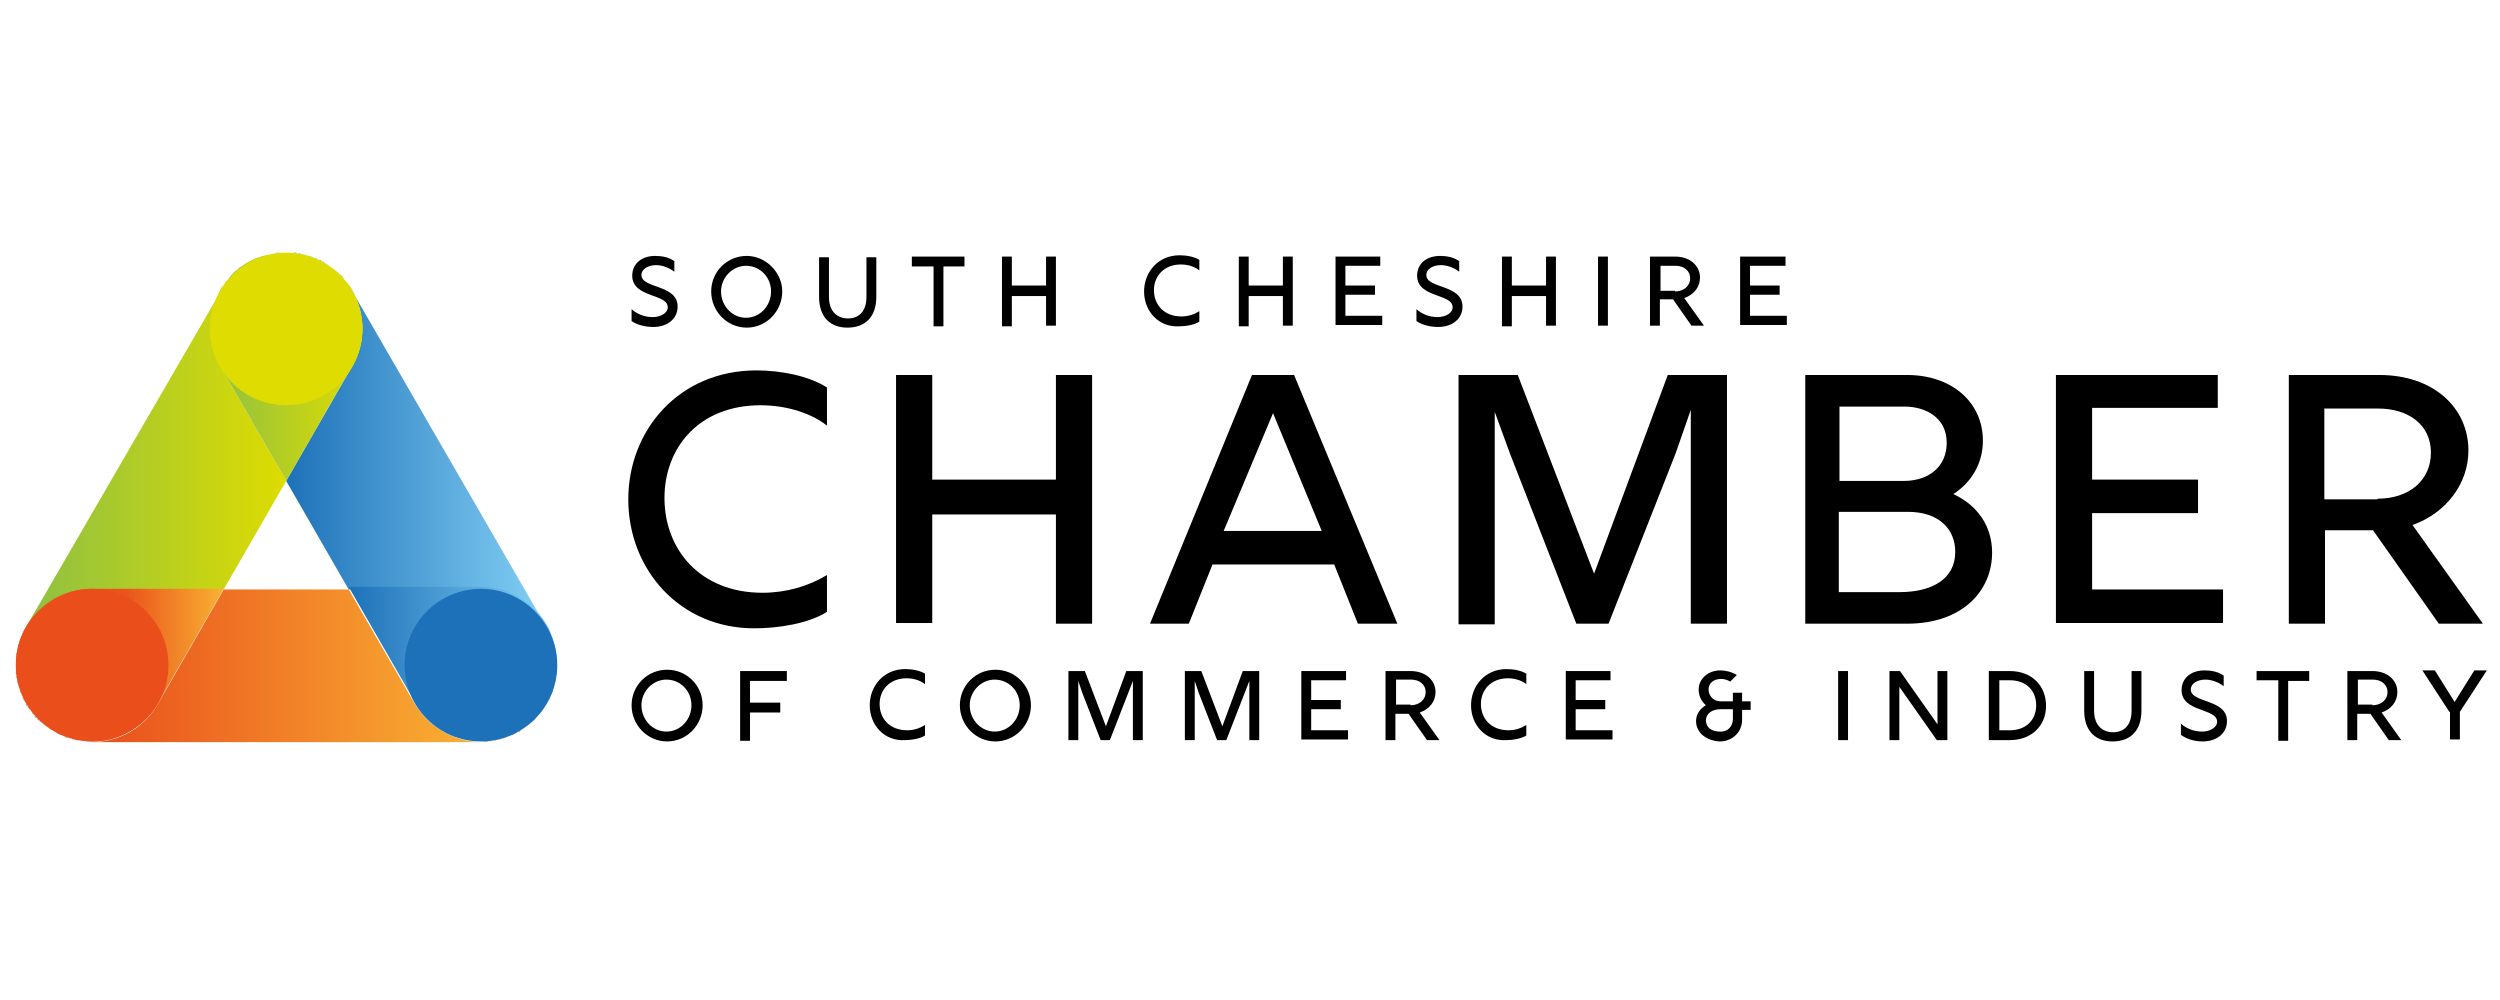 <svg version="1.2" xmlns="http://www.w3.org/2000/svg" viewBox="0 0 380 152" width="380" height="152">
	<title>South_Cheshire_Chamber_Logo-svg</title>
	<defs>
		<linearGradient id="g1" x1="14" y1="101.1" x2="73" y2="101.1" gradientUnits="userSpaceOnUse">
			<stop offset="0" stop-color="#e94e1b"/>
			<stop offset="1" stop-color="#f9b233"/>
		</linearGradient>
		<linearGradient id="g2" x1="3.9" y1="69.8" x2="43.5" y2="69.8" gradientUnits="userSpaceOnUse">
			<stop offset="0" stop-color="#8dc044"/>
			<stop offset="1" stop-color="#dedc00"/>
		</linearGradient>
		<linearGradient id="g3" x1="2.4" y1="101.1" x2="34" y2="101.1" gradientUnits="userSpaceOnUse">
			<stop offset="0" stop-color="#e94e1b"/>
			<stop offset=".528" stop-color="#e9541c"/>
			<stop offset="1" stop-color="#f9b233"/>
		</linearGradient>
		<linearGradient id="g4" x1="43.5" y1="69.8" x2="83.1" y2="69.8" gradientUnits="userSpaceOnUse">
			<stop offset="0" stop-color="#1d71b8"/>
			<stop offset="1" stop-color="#83d0f5"/>
		</linearGradient>
		<linearGradient id="g5" x1="53" y1="101.1" x2="84.6" y2="101.1" gradientUnits="userSpaceOnUse">
			<stop offset="0" stop-color="#1d71b8"/>
			<stop offset="1" stop-color="#83d0f5"/>
		</linearGradient>
		<linearGradient id="g6" x1="31.9" y1="55.7" x2="55.1" y2="55.7" gradientUnits="userSpaceOnUse">
			<stop offset="0" stop-color="#8dc044"/>
			<stop offset="1" stop-color="#dedc00"/>
		</linearGradient>
	</defs>
	<style>
		.s0 { fill: #000000 } 
		.s1 { fill: none } 
		.s2 { fill: url(#g1) } 
		.s3 { fill: url(#g2) } 
		.s4 { fill: url(#g3) } 
		.s5 { fill: url(#g4) } 
		.s6 { fill: url(#g5) } 
		.s7 { fill: url(#g6) } 
		.s8 { fill: #e94e1b } 
		.s9 { fill: #1d71b8 } 
		.s10 { fill: #dedc00 } 
	</style>
	<g id="Layer">
		<path id="Layer" class="s0" d="m95.5 75.9c0-10.5 7.7-19.6 19.5-19.6 3.6 0 7.9 0.8 10.7 2.6v5.8c-2.1-1.7-5.8-3.1-10.1-3.1-9.4 0-14.6 6.5-14.6 14.1 0 7.8 5.4 14.4 14.9 14.4 3.6 0 7-1 9.8-2.7v5.6c-2.8 1.8-7.5 2.5-10.9 2.5-11.4 0.1-19.3-8.9-19.3-19.6z"/>
		<path id="Layer" class="s0" d="m136.2 57h5.5v15.9h18.8v-15.9h5.5v37.8h-5.5v-16.6h-18.8v16.5h-5.5z"/>
		<path id="Layer" fill-rule="evenodd" class="s0" d="m190.3 57h6.4l15.7 37.8h-6l-3.6-9h-18.5l-3.6 9h-5.9zm10.6 23.7l-7.4-17.9-7.5 17.9z"/>
		<path id="Layer" class="s0" d="m221.7 57h9l11.6 30.2 11.2-30.2h9v37.8h-5.5v-32.5l-2.3 6.6-10.2 25.9h-4.9l-10.1-25.9-2.3-6.3v32.3h-5.5z"/>
		<path id="Layer" fill-rule="evenodd" class="s0" d="m274.4 57h15.5c6.6 0 11.5 4 11.5 10 0 3.4-1.7 6.3-4.5 8.1 3.7 1.7 5.9 4.9 5.9 8.9 0 5.8-4.5 10.8-12.9 10.8h-15.5zm15 16.1c3.7 0 6.5-2.1 6.5-5.8 0-3.9-3.3-5.5-6.4-5.5h-9.9v11.3zm-0.6 16.9c4.7 0 8.4-1.9 8.4-6.1 0-3.5-2.5-6.1-7.2-6.1h-10.5v12.2z"/>
		<path id="Layer" class="s0" d="m312.5 57h24.6v5h-19.1v10.9h16.1v5.1h-16.1v11.6h19.9v5.1h-25.4z"/>
		<path id="Layer" fill-rule="evenodd" class="s0" d="m347.9 57h13.8c8.1 0 13.5 4.9 13.5 11.5 0 5-3.4 9.5-8.5 11.3l10.7 15h-6.7l-10-14.2h-7.3v14.2h-5.5zm13.5 18.8c4.8 0 8.1-2.8 8.1-7 0-4.3-3.5-6.7-8-6.7h-8.2v13.8h8.1z"/>
	</g>
	<g id="Layer">
		<g id="Layer">
			<path id="Layer" class="s0" d="m96 48.8v-1.8c0.8 0.7 1.9 1.2 3.2 1.2 1.2 0 2.3-0.6 2.3-1.5 0-2.1-5.4-1.4-5.4-4.8 0-1.8 1.4-3 3.5-3 1 0 2.1 0.2 2.9 0.8v1.6c-0.8-0.6-1.8-1-2.8-1-1.2 0-2.2 0.6-2.2 1.5 0 2.1 5.5 1.4 5.5 4.8 0 1.9-1.6 3.1-3.7 3.1-1.4 0-2.6-0.4-3.3-0.9z"/>
			<path id="Layer" fill-rule="evenodd" class="s0" d="m108.1 44.3c0-3 2.4-5.4 5.4-5.4 2.9 0 5.4 2.5 5.4 5.4 0 3-2.4 5.5-5.4 5.5-3 0-5.4-2.5-5.4-5.5zm9.1 0c0-2.2-1.7-3.9-3.8-3.9-2.1 0-3.8 1.8-3.8 3.9 0 2.2 1.7 4 3.8 4 2.1 0 3.8-1.8 3.8-4z"/>
			<path id="Layer" class="s0" d="m124.5 45.1v-6h1.5v6c0 2.4 1.4 3.3 2.9 3.3 1.5 0 2.8-0.9 2.8-3.3v-6h1.5v6c0 3.2-1.8 4.7-4.4 4.7-2.5 0-4.3-1.5-4.3-4.7z"/>
			<path id="Layer" class="s0" d="m141.8 40.5h-3.2v-1.5h8v1.5h-3.2v9.1h-1.5v-9.1z"/>
			<path id="Layer" class="s0" d="m152.3 39h1.5v4.4h5.2v-4.4h1.5v10.5h-1.5v-4.5h-5.2v4.6h-1.5z"/>
			<path id="Layer" class="s0" d="m173.9 44.3c0-2.9 2.1-5.5 5.4-5.5 1 0 2.2 0.2 3 0.7v1.6c-0.6-0.5-1.6-0.9-2.8-0.9-2.6 0-4.1 1.8-4.1 3.9 0 2.2 1.5 4 4.2 4 1 0 1.9-0.3 2.7-0.8v1.6c-0.8 0.5-2.1 0.7-3 0.7-3.2 0.2-5.4-2.3-5.4-5.3z"/>
			<path id="Layer" class="s0" d="m188.3 39h1.5v4.4h5.2v-4.4h1.5v10.5h-1.5v-4.5h-5.2v4.6h-1.5z"/>
			<path id="Layer" class="s0" d="m202.9 39h6.9v1.4h-5.3v3h4.5v1.4h-4.5v3.2h5.6v1.4h-7.1v-10.4z"/>
			<path id="Layer" class="s0" d="m215.3 48.8v-1.8c0.8 0.7 1.9 1.2 3.2 1.2 1.2 0 2.3-0.6 2.3-1.5 0-2.1-5.4-1.4-5.4-4.8 0-1.8 1.4-3 3.5-3 1 0 2.1 0.2 2.9 0.8v1.6c-0.8-0.6-1.8-1-2.8-1-1.2 0-2.2 0.6-2.2 1.5 0 2.1 5.5 1.4 5.5 4.8 0 1.9-1.6 3.1-3.7 3.1-1.4 0-2.6-0.4-3.3-0.9z"/>
			<path id="Layer" class="s0" d="m228.3 39h1.5v4.4h5.2v-4.4h1.5v10.5h-1.5v-4.5h-5.2v4.6h-1.5z"/>
			<path id="Layer" class="s0" d="m242.9 39h1.5v10.5h-1.5z"/>
			<path id="Layer" fill-rule="evenodd" class="s0" d="m250.8 39h3.8c2.3 0 3.8 1.4 3.8 3.2 0 1.4-0.9 2.6-2.4 3.1l3 4.2h-1.9l-2.8-4h-2v4h-1.5zm3.8 5.3c1.3 0 2.3-0.8 2.3-2 0-1.2-1-1.9-2.2-1.9h-2.3v3.8h2.2z"/>
			<path id="Layer" class="s0" d="m264.5 39h6.9v1.4h-5.4v3h4.5v1.4h-4.5v3.2h5.6v1.4h-7.1z"/>
		</g>
	</g>
	<g id="Layer">
		<g id="Layer">
			<path id="Layer" fill-rule="evenodd" class="s0" d="m96 107.2c0-3 2.4-5.4 5.4-5.4 3 0 5.4 2.4 5.4 5.4 0 3-2.4 5.5-5.4 5.5-3 0-5.4-2.5-5.4-5.5zm9.1 0c0-2.2-1.7-3.9-3.8-3.9-2.1 0-3.8 1.8-3.8 3.9 0 2.2 1.7 4 3.8 4 2.1 0 3.8-1.8 3.8-4z"/>
			<path id="Layer" class="s0" d="m112.5 102h7.1v1.5h-5.6v3.3h4.6v1.5h-4.6v4.3h-1.5z"/>
			<path id="Layer" class="s0" d="m132.2 107.2c0-2.9 2.1-5.5 5.4-5.5 1 0 2.2 0.2 3 0.7v1.6c-0.6-0.5-1.6-0.9-2.8-0.9-2.6 0-4.1 1.8-4.1 3.9 0 2.2 1.5 4 4.2 4 1 0 1.9-0.3 2.7-0.8v1.6c-0.8 0.5-2.1 0.7-3 0.7-3.2 0.2-5.4-2.3-5.4-5.3z"/>
			<path id="Layer" fill-rule="evenodd" class="s0" d="m145.9 107.2c0-3 2.4-5.4 5.4-5.4 3 0 5.4 2.4 5.4 5.4 0 3-2.4 5.5-5.4 5.5-3 0-5.4-2.5-5.4-5.5zm9.1 0c0-2.2-1.7-3.9-3.8-3.9-2.1 0-3.8 1.8-3.8 3.9 0 2.2 1.7 4 3.8 4 2.1 0 3.8-1.8 3.8-4z"/>
			<path id="Layer" class="s0" d="m162.4 102h2.5l3.2 8.4 3.1-8.4h2.5v10.5h-1.5v-9l-0.7 1.8-2.8 7.2h-1.4l-2.8-7.2-0.6-1.8v9h-1.5z"/>
			<path id="Layer" class="s0" d="m180.1 102h2.5l3.2 8.4 3.1-8.4h2.5v10.5h-1.5v-9l-0.7 1.8-2.8 7.2h-1.4l-2.8-7.2-0.6-1.8v9h-1.5z"/>
			<path id="Layer" class="s0" d="m197.7 102h6.9v1.4h-5.3v3h4.5v1.4h-4.5v3.2h5.6v1.4h-7.1v-10.4z"/>
			<path id="Layer" fill-rule="evenodd" class="s0" d="m210.6 102h3.8c2.3 0 3.8 1.4 3.8 3.2 0 1.4-0.9 2.6-2.4 3.1l3 4.2h-1.9l-2.8-4h-2v4h-1.5zm3.8 5.2c1.3 0 2.3-0.8 2.3-2 0-1.2-1-1.9-2.2-1.9h-2.3v3.8h2.2z"/>
			<path id="Layer" class="s0" d="m223.6 107.2c0-2.9 2.1-5.5 5.4-5.5 1 0 2.2 0.2 3 0.7v1.6c-0.6-0.5-1.6-0.9-2.8-0.9-2.6 0-4.1 1.8-4.1 3.9 0 2.2 1.5 4 4.2 4 1 0 1.9-0.3 2.7-0.8v1.6c-0.8 0.5-2.1 0.7-3 0.7-3.2 0.2-5.4-2.3-5.4-5.3z"/>
			<path id="Layer" class="s0" d="m237.9 102h6.9v1.4h-5.3v3h4.5v1.4h-4.5v3.2h5.6v1.4h-7.1v-10.4z"/>
			<path id="Layer" fill-rule="evenodd" class="s0" d="m257.8 109.6c0-1 0.6-1.9 1.5-2.4-0.7-0.6-1.1-1.4-1.1-2.4 0-1.6 1.4-2.9 3.3-2.9 0.7 0 1.7 0.2 2.5 0.7l-1 1c-0.5-0.3-1-0.4-1.4-0.4-1.2 0-1.9 0.7-1.9 1.6 0 1 0.8 1.8 1.8 1.8h1.9v-1.3h1.4v1.3h1.3v1.3h-1.3v1.5c0 1.9-1.5 3.3-3.4 3.3-2-0.1-3.6-1.3-3.6-3.1zm5.6-0.3v-1.5h-1.9c-1.3 0-2.2 0.7-2.2 1.7 0 1.1 0.9 1.7 2.1 1.7 1.1 0.1 2-0.7 2-1.9z"/>
			<path id="Layer" class="s0" d="m279.4 102h1.5v10.5h-1.5z"/>
			<path id="Layer" class="s0" d="m287.2 102h1.6l5.7 8.1v-8.1h1.5v10.5h-1.6l-5.7-8.1v8.1h-1.5z"/>
			<path id="Layer" fill-rule="evenodd" class="s0" d="m302.3 102h3.2c3.3 0 5.5 2.2 5.5 5.3 0 3.1-2.3 5.2-5.5 5.2h-3.2zm3.2 9c2.4 0 4-1.5 4-3.8 0-2.3-1.6-3.8-4-3.8h-1.6v7.6z"/>
			<path id="Layer" class="s0" d="m316.8 108v-6h1.5v6c0 2.4 1.4 3.3 2.9 3.3 1.5 0 2.8-0.9 2.8-3.3v-6h1.5v6c0 3.2-1.8 4.7-4.4 4.7-2.5 0-4.3-1.5-4.3-4.7z"/>
			<path id="Layer" class="s0" d="m331.5 111.7v-1.7c0.8 0.7 1.9 1.2 3.2 1.2 1.2 0 2.3-0.6 2.3-1.5 0-2.1-5.4-1.4-5.4-4.8 0-1.8 1.4-3 3.5-3 1 0 2.1 0.2 2.9 0.8v1.6c-0.8-0.6-1.8-1-2.8-1-1.2 0-2.2 0.6-2.2 1.5 0 2.1 5.5 1.4 5.5 4.8 0 1.9-1.6 3.1-3.7 3.1-1.5 0-2.6-0.5-3.3-1z"/>
			<path id="Layer" class="s0" d="m346.3 103.4h-3.3v-1.4h8v1.5h-3.2v9.1h-1.5z"/>
			<path id="Layer" fill-rule="evenodd" class="s0" d="m356.8 102h3.8c2.3 0 3.8 1.4 3.8 3.2 0 1.4-0.9 2.6-2.4 3.1l3 4.2h-1.9l-2.8-4h-2v4h-1.5zm3.8 5.2c1.3 0 2.3-0.8 2.3-2 0-1.2-1-1.9-2.2-1.9h-2.3v3.8h2.2z"/>
			<path id="Layer" class="s0" d="m372.3 108.2l-4.1-6.3h1.9l3 4.8 3-4.8h1.9l-4.1 6.3v4.2h-1.5v-4.2z"/>
		</g>
	</g>
	<g id="Layer">
		<g id="Layer">
			<g id="Layer">
				<path id="Layer" class="s1" d="m34 89.6h19l-9.5-16.5z"/>
				<path id="Layer" class="s0" d="m4.6 107.9c-0.1-0.2-0.2-0.3-0.3-0.5 0 0.1 0.1 0.3 0.3 0.5z"/>
				<path id="Layer" class="s0" d="m6 109.6c-0.1-0.1-0.3-0.3-0.4-0.4 0.2 0.1 0.3 0.2 0.4 0.4z"/>
				<path id="Layer" class="s0" d="m6.9 110.3c-0.2-0.1-0.4-0.3-0.5-0.4 0.2 0.2 0.4 0.3 0.5 0.4z"/>
				<path id="Layer" class="s0" d="m5.2 108.7c-0.1-0.1-0.2-0.3-0.4-0.4 0.2 0.2 0.3 0.3 0.4 0.4z"/>
				<path id="Layer" class="s0" d="m83.1 95.4c0.1 0.3 0.3 0.5 0.4 0.8-0.1-0.3-0.2-0.5-0.4-0.8z"/>
				<path id="Layer" class="s0" d="m84.6 99.8c0 0.2 0 0.3 0 0.5 0-0.1 0-0.3 0-0.5z"/>
				<path id="Layer" class="s0" d="m9.6 111.8c-0.4-0.2-0.9-0.4-1.3-0.6 0.4 0.2 0.8 0.5 1.3 0.6z"/>
				<path id="Layer" class="s0" d="m83.7 96.5c0.1 0.2 0.2 0.5 0.3 0.8-0.1-0.3-0.2-0.6-0.3-0.8z"/>
				<path id="Layer" class="s0" d="m84.1 97.6c0.1 0.2 0.1 0.4 0.2 0.7-0.1-0.3-0.2-0.5-0.2-0.7z"/>
				<path id="Layer" class="s0" d="m84.4 98.7c0 0.2 0.1 0.4 0.1 0.6-0.1-0.2-0.1-0.4-0.1-0.6z"/>
				<path id="Layer" class="s0" d="m2.4 100.3c0-0.2 0-0.3 0-0.5 0 0.2 0 0.4 0 0.5z"/>
				<path id="Layer" class="s0" d="m84.6 101.1v-0.1c0 0.2 0 0.4 0 0.5 0-0.1 0-0.2 0-0.4z"/>
				<path id="Layer" class="s0" d="m2.6 99.2c0-0.2 0.1-0.4 0.1-0.6-0.1 0.3-0.1 0.5-0.1 0.6z"/>
				<path id="Layer" class="s0" d="m2.8 98.2c0.1-0.2 0.1-0.4 0.2-0.6-0.1 0.2-0.2 0.4-0.2 0.6z"/>
				<path id="Layer" class="s0" d="m3.5 96.2c0.1-0.2 0.2-0.5 0.4-0.7-0.1 0.2-0.3 0.4-0.4 0.7z"/>
				<path id="Layer" class="s0" d="m3.1 97.2c0.1-0.2 0.2-0.5 0.3-0.7-0.1 0.2-0.2 0.5-0.3 0.7z"/>
				<path id="Layer" class="s0" d="m2.7 103.9c-0.1-0.2-0.1-0.5-0.2-0.7 0.1 0.2 0.2 0.5 0.2 0.7z"/>
				<path id="Layer" class="s0" d="m3.5 106c-0.1-0.2-0.2-0.4-0.3-0.7 0.1 0.3 0.2 0.5 0.3 0.7z"/>
				<path id="Layer" class="s0" d="m2.4 101.1c0 0.1 0 0.3 0 0.4 0-0.2 0-0.4 0-0.5z"/>
				<path id="Layer" class="s0" d="m3.1 105c-0.1-0.2-0.2-0.5-0.2-0.7 0 0.2 0.1 0.5 0.2 0.7z"/>
				<path id="Layer" class="s0" d="m4 107q-0.2-0.3-0.3-0.6c0 0.2 0.2 0.4 0.3 0.6z"/>
				<path id="Layer" class="s0" d="m2.5 102.7c0-0.2-0.1-0.4-0.1-0.6 0.1 0.2 0.1 0.4 0.1 0.6z"/>
				<path id="Layer" class="s0" d="m8 111c-0.2-0.1-0.5-0.3-0.7-0.4 0.2 0.1 0.4 0.3 0.7 0.4z"/>
				<path id="Layer" class="s0" d="m13.9 112.7c-0.4 0-0.9 0-1.3-0.1 0.4 0.1 0.8 0.1 1.3 0.1z"/>
				<path id="Layer" class="s0" d="m79.7 110.6c-0.2 0.1-0.4 0.3-0.6 0.4 0.2-0.1 0.4-0.3 0.6-0.4z"/>
				<path id="Layer" class="s0" d="m82.8 107.4c-0.1 0.2-0.2 0.3-0.3 0.5 0.1-0.2 0.2-0.4 0.3-0.5z"/>
				<path id="Layer" class="s0" d="m80.6 109.9c-0.2 0.1-0.3 0.3-0.5 0.4 0.2-0.1 0.3-0.2 0.5-0.4z"/>
				<path id="Layer" class="s0" d="m83.4 106.4q-0.2 0.3-0.3 0.6 0.1-0.3 0.3-0.6z"/>
				<path id="Layer" class="s0" d="m75.8 112.4c-0.3 0.1-0.6 0.1-0.9 0.2 0.3-0.1 0.6-0.2 0.9-0.2z"/>
				<path id="Layer" class="s0" d="m83.8 105.4q-0.1 0.3-0.3 0.6 0.3-0.3 0.3-0.6z"/>
				<path id="Layer" class="s0" d="m77.3 111.9c-0.4 0.1-0.8 0.3-1.1 0.4 0.4-0.1 0.8-0.3 1.1-0.4z"/>
				<path id="Layer" class="s0" d="m82.1 108.3c-0.1 0.1-0.2 0.3-0.3 0.4 0.1-0.1 0.2-0.2 0.3-0.4z"/>
				<path id="Layer" class="s0" d="m74.4 112.6c-0.4 0-0.8 0.1-1.1 0.1 0.4 0 0.7 0 1.1-0.1z"/>
				<path id="Layer" class="s2" d="m63 106.9l-10-17.3h-19l-10 17.4c-2.1 3.7-6 5.8-10 5.8h59c-3.9-0.1-7.8-2.2-10-5.9z"/>
				<path id="Layer" class="s0" d="m78.8 111.2c-0.4 0.2-0.8 0.5-1.3 0.6 0.4-0.2 0.9-0.4 1.3-0.6z"/>
				<path id="Layer" class="s0" d="m84.2 104.3c-0.1 0.2-0.1 0.5-0.2 0.7 0.1-0.2 0.1-0.5 0.2-0.7z"/>
				<path id="Layer" class="s0" d="m84.4 103.2c0 0.2-0.1 0.5-0.1 0.7 0.1-0.2 0.1-0.5 0.1-0.7z"/>
				<path id="Layer" class="s0" d="m84.6 102.1c0 0.2 0 0.4-0.1 0.6 0-0.2 0.1-0.4 0.1-0.6z"/>
				<path id="Layer" class="s0" d="m10.8 112.3c-0.4-0.1-0.8-0.2-1.2-0.4 0.4 0.1 0.8 0.3 1.2 0.4z"/>
				<path id="Layer" class="s0" d="m81.4 109.2c-0.1 0.1-0.2 0.2-0.4 0.4 0.1-0.2 0.3-0.3 0.4-0.4z"/>
				<path id="Layer" class="s0" d="m12.2 112.6c-0.3-0.1-0.7-0.1-1-0.2 0.3 0 0.7 0.1 1 0.2z"/>
				<path id="Layer" class="s0" d="m36.1 41c0.2-0.1 0.3-0.3 0.5-0.4-0.1 0.2-0.3 0.3-0.5 0.4z"/>
				<path id="Layer" class="s0" d="m3.4 96.5c0-0.1 0.1-0.2 0.1-0.3 0 0.1-0.1 0.2-0.1 0.3z"/>
				<path id="Layer" class="s0" d="m34 43.4c0.1-0.1 0.1-0.2 0.2-0.3-0.1 0.1-0.1 0.2-0.2 0.3z"/>
				<path id="Layer" class="s0" d="m9.6 111.9c0 0 0-0.1 0 0 0-0.1 0 0 0 0z"/>
				<path id="Layer" class="s0" d="m2.4 101c0-0.2 0-0.4 0-0.7 0 0.3 0 0.5 0 0.7z"/>
				<path id="Layer" class="s0" d="m3 97.6c0-0.1 0.1-0.2 0.1-0.4-0.1 0.1-0.1 0.2-0.1 0.4z"/>
				<path id="Layer" class="s0" d="m2.7 98.7c0-0.2 0.1-0.3 0.1-0.5-0.1 0.2-0.1 0.3-0.1 0.5z"/>
				<path id="Layer" class="s0" d="m35.4 41.7c0.1-0.1 0.2-0.3 0.4-0.4-0.2 0.2-0.3 0.3-0.4 0.4z"/>
				<path id="Layer" class="s0" d="m2.5 99.8c0-0.2 0.1-0.4 0.1-0.6-0.1 0.2-0.1 0.4-0.1 0.6z"/>
				<path id="Layer" class="s0" d="m34.7 42.5c0.1-0.1 0.2-0.2 0.2-0.3-0.1 0.1-0.1 0.2-0.2 0.3z"/>
				<path id="Layer" class="s0" d="m6.4 109.9c-0.1-0.1-0.3-0.2-0.4-0.4 0.2 0.2 0.3 0.3 0.4 0.4z"/>
				<path id="Layer" class="s0" d="m5.6 109.2c-0.1-0.1-0.3-0.3-0.4-0.4 0.2 0.1 0.3 0.2 0.4 0.4z"/>
				<path id="Layer" class="s0" d="m2.4 102.1q0-0.3 0-0.6 0 0.3 0 0.6z"/>
				<path id="Layer" class="s0" d="m8.2 111.2c0 0-0.1-0.1-0.2-0.1 0 0 0.1 0 0.2 0.1z"/>
				<path id="Layer" class="s0" d="m7.3 110.6c-0.1-0.1-0.2-0.2-0.4-0.3 0.2 0.1 0.3 0.2 0.4 0.3z"/>
				<path id="Layer" class="s0" d="m4.9 108.3c-0.1-0.1-0.2-0.3-0.3-0.4 0.1 0.1 0.2 0.3 0.3 0.4z"/>
				<path id="Layer" class="s0" d="m37 40.4c0.2-0.1 0.4-0.3 0.6-0.4-0.2 0.1-0.4 0.3-0.6 0.4z"/>
				<path id="Layer" class="s0" d="m11.2 112.4c-0.1 0-0.2-0.1-0.4-0.1 0.2 0 0.3 0 0.4 0.1z"/>
				<path id="Layer" class="s0" d="m2.8 104.3c0-0.1-0.1-0.3-0.1-0.4 0.1 0.1 0.1 0.3 0.1 0.4z"/>
				<path id="Layer" class="s0" d="m4.2 107.4c-0.1-0.1-0.2-0.3-0.3-0.4 0.2 0.1 0.2 0.2 0.3 0.4z"/>
				<path id="Layer" class="s0" d="m2.6 103.2c0-0.2 0-0.3-0.1-0.5 0 0.2 0.1 0.4 0.1 0.5z"/>
				<path id="Layer" class="s0" d="m3.2 105.3c0-0.1-0.1-0.2-0.1-0.3 0 0.1 0 0.2 0.1 0.3z"/>
				<path id="Layer" class="s0" d="m3.6 106.4c-0.1-0.1-0.1-0.2-0.2-0.4 0.1 0.1 0.2 0.3 0.2 0.4z"/>
				<path id="Layer" class="s0" d="m13.9 112.7c0 0 0.1 0 0 0z"/>
				<path id="Layer" class="s0" d="m12.6 112.6c-0.1 0-0.3 0-0.4-0.1 0.1 0.1 0.3 0.1 0.4 0.1z"/>
				<path id="Layer" class="s0" d="m45.6 38.6c0.2 0 0.5 0.1 0.7 0.2-0.2-0.1-0.4-0.2-0.7-0.2z"/>
				<path id="Layer" class="s0" d="m47.8 39.2q0.3 0.2 0.6 0.3-0.3-0.2-0.6-0.3z"/>
				<path id="Layer" class="s0" d="m44.5 38.4c0.2 0 0.5 0 0.7 0.1-0.2 0-0.4-0.1-0.7-0.1z"/>
				<path id="Layer" class="s0" d="m41.3 38.6c0.2 0 0.3-0.1 0.5-0.1-0.1 0-0.3 0.1-0.5 0.1z"/>
				<path id="Layer" class="s0" d="m42.4 38.4q0.3 0 0.6 0-0.3 0-0.6 0z"/>
				<path id="Layer" class="s0" d="m43.5 38.4q0.3 0 0.6 0-0.3 0-0.6 0z"/>
				<path id="Layer" class="s0" d="m46.7 38.8c0.2 0.1 0.5 0.1 0.7 0.2-0.2 0-0.4-0.1-0.7-0.2z"/>
				<path id="Layer" class="s0" d="m52.3 42.4c0.2 0.2 0.4 0.5 0.6 0.7-0.2-0.2-0.4-0.5-0.6-0.7z"/>
				<path id="Layer" class="s0" d="m49.3 39.9c-0.1-0.1-0.2-0.1-0.4-0.2 0.2 0.1 0.3 0.2 0.5 0.3 0 0-0.1 0-0.1-0.1z"/>
				<path id="Layer" class="s0" d="m53 43.3c0.2 0.3 0.4 0.5 0.5 0.8-0.2-0.3-0.3-0.6-0.5-0.8z"/>
				<path id="Layer" class="s0" d="m51.6 41.6q0.3 0.3 0.6 0.6c-0.3-0.2-0.4-0.4-0.6-0.6z"/>
				<path id="Layer" class="s0" d="m50.8 41c0.2 0.1 0.4 0.3 0.5 0.4-0.2-0.2-0.3-0.3-0.5-0.4z"/>
				<path id="Layer" class="s0" d="m49.9 40.3c0.2 0.1 0.3 0.2 0.5 0.3-0.2-0.1-0.3-0.2-0.5-0.3z"/>
				<path id="Layer" class="s0" d="m39.1 39.3c0.2-0.1 0.4-0.2 0.6-0.2-0.2 0-0.4 0.1-0.6 0.2z"/>
				<path id="Layer" class="s0" d="m38 39.8q0.3-0.2 0.6-0.3-0.3 0.2-0.6 0.3z"/>
				<path id="Layer" class="s0" d="m40.2 38.9c0.2 0 0.3-0.1 0.5-0.1-0.1 0-0.3 0-0.5 0.1z"/>
				<path id="Layer" class="s3" d="m14 89.6h20l9.5-16.5-10-17.4c-2.2-3.7-2-8.2 0.1-11.6 0 0 0 0 0 0.1l-29.7 51.2v0.1c2-3.6 5.7-5.9 10.1-5.9z"/>
				<path id="Layer" class="s4" d="m24 106.9l10-17.4h-20c-4.3 0-8.1 2.4-10.1 5.9-0.1 0.2-0.3 0.5-0.4 0.7 0 0.1-0.1 0.2-0.1 0.3-0.1 0.2-0.2 0.5-0.3 0.7 0 0.1-0.1 0.2-0.1 0.4-0.1 0.2-0.1 0.4-0.2 0.6 0 0.2-0.1 0.3-0.1 0.5 0 0.2-0.1 0.4-0.1 0.6 0 0.2-0.1 0.4-0.1 0.6 0 0.2 0 0.3 0 0.5 0 0.2 0 0.4 0 0.7 0 0.2 0 0.4 0 0.5q0 0.3 0 0.6c0 0.2 0 0.4 0.1 0.6 0 0.2 0 0.3 0.1 0.5 0 0.2 0.1 0.5 0.2 0.7 0 0.1 0.1 0.3 0.1 0.4 0.1 0.2 0.1 0.5 0.2 0.7 0 0.1 0.1 0.2 0.1 0.3 0.1 0.2 0.2 0.4 0.3 0.7 0.1 0.1 0.1 0.2 0.2 0.4q0.2 0.3 0.3 0.6c0.1 0.1 0.2 0.3 0.3 0.4 0.1 0.2 0.2 0.3 0.3 0.5 0.1 0.1 0.2 0.3 0.3 0.4 0.1 0.1 0.2 0.3 0.4 0.4 0.1 0.1 0.2 0.3 0.4 0.4 0.1 0.1 0.3 0.3 0.4 0.4 0.1 0.1 0.3 0.2 0.4 0.4 0.2 0.1 0.3 0.3 0.5 0.4 0.1 0.1 0.2 0.2 0.4 0.3 0.2 0.2 0.4 0.3 0.7 0.4 0.1 0.1 0.2 0.1 0.3 0.2 0.4 0.2 0.9 0.5 1.3 0.6h0.1c0.4 0.2 0.8 0.3 1.2 0.4 0.1 0 0.2 0.1 0.4 0.1 0.3 0.1 0.7 0.1 1 0.2 0.1 0 0.3 0 0.4 0.1 0.4 0.1 0.9 0.1 1.3 0.1 0 0 0 0 0.1 0 3.6 0 7.5-2.1 9.7-5.8z"/>
				<path id="Layer" class="s0" d="m76.2 112.3c-0.1 0-0.3 0.1-0.4 0.1 0.1-0.1 0.3-0.1 0.4-0.1z"/>
				<path id="Layer" class="s0" d="m80.1 110.3c-0.1 0.1-0.3 0.2-0.4 0.3 0.1-0.1 0.3-0.2 0.4-0.3z"/>
				<path id="Layer" class="s0" d="m84.5 102.7c0 0.2 0 0.3-0.1 0.5 0.1-0.1 0.1-0.3 0.1-0.5z"/>
				<path id="Layer" class="s0" d="m83.9 97.2c0 0.1 0.1 0.2 0.1 0.3 0 0 0-0.2-0.1-0.3z"/>
				<path id="Layer" class="s0" d="m81.8 108.7c-0.1 0.2-0.3 0.3-0.4 0.5 0.1-0.2 0.3-0.3 0.4-0.5z"/>
				<path id="Layer" class="s0" d="m84.6 100.3c0 0.2 0 0.4 0 0.7 0-0.2 0-0.4 0-0.7z"/>
				<path id="Layer" class="s0" d="m84.3 98.2c0 0.2 0.1 0.3 0.1 0.5-0.1-0.2-0.1-0.3-0.1-0.5z"/>
				<path id="Layer" class="s0" d="m81 109.5c-0.1 0.1-0.3 0.3-0.4 0.4 0.1-0.1 0.3-0.2 0.4-0.4z"/>
				<path id="Layer" class="s0" d="m84.5 99.3c0 0.2 0.1 0.4 0.1 0.6-0.1-0.3-0.1-0.4-0.1-0.6z"/>
				<path id="Layer" class="s0" d="m84.6 101.5q0 0.3 0 0.6 0-0.3 0-0.6z"/>
				<path id="Layer" class="s0" d="m82.5 107.9c-0.1 0.2-0.2 0.3-0.4 0.5 0.2-0.2 0.3-0.4 0.4-0.5z"/>
				<path id="Layer" class="s0" d="m77.5 111.8c0 0-0.1 0-0.2 0.1 0.1 0 0.1 0 0.2-0.1z"/>
				<path id="Layer" class="s0" d="m83.1 106.9c-0.1 0.1-0.2 0.3-0.3 0.4 0.1-0.1 0.2-0.2 0.3-0.4z"/>
				<path id="Layer" class="s5" d="m53.5 55.7l-10 17.4 9.5 16.5h20c4.3 0 8.1 2.4 10.1 5.9v-0.1l-29.6-51.2c0 0 0 0 0-0.1 2 3.5 2.2 7.9 0 11.6z"/>
				<path id="Layer" class="s0" d="m74.9 112.6c-0.2 0-0.3 0.1-0.5 0.1 0.2-0.1 0.3-0.1 0.5-0.1z"/>
				<path id="Layer" class="s0" d="m84.3 103.9c0 0.1-0.1 0.3-0.1 0.4 0-0.1 0.1-0.3 0.1-0.4z"/>
				<path id="Layer" class="s0" d="m73 112.7q0.1 0 0 0c0.1 0 0.2 0 0.2 0 0 0-0.1 0-0.2 0z"/>
				<path id="Layer" class="s0" d="m84 105c0 0.1-0.1 0.2-0.1 0.4 0-0.2 0-0.3 0.1-0.4z"/>
				<path id="Layer" class="s0" d="m83.6 106c-0.1 0.1-0.1 0.3-0.2 0.4 0-0.1 0.1-0.3 0.2-0.4z"/>
				<path id="Layer" class="s0" d="m78.9 111.2c0.1 0 0.2-0.1 0.2-0.2-0.1 0.1-0.2 0.1-0.2 0.2q-0.2 0 0 0z"/>
				<path id="Layer" class="s0" d="m83.5 96.2c0 0.1 0.1 0.2 0.1 0.3 0-0.1 0-0.2-0.1-0.3z"/>
				<path id="Layer" class="s0" d="m34.2 43.1c0.2-0.2 0.3-0.4 0.5-0.6-0.2 0.2-0.4 0.4-0.5 0.6z"/>
				<path id="Layer" class="s0" d="m33.5 44.1c0.1-0.3 0.3-0.5 0.5-0.7-0.2 0.2-0.3 0.4-0.5 0.7z"/>
				<path id="Layer" class="s0" d="m36.7 40.6c0.1-0.1 0.2-0.2 0.3-0.2-0.1 0.1-0.2 0.1-0.3 0.2z"/>
				<path id="Layer" class="s0" d="m40.7 38.7c0.2 0 0.4-0.1 0.6-0.1-0.2 0-0.4 0.1-0.6 0.1z"/>
				<path id="Layer" class="s0" d="m41.8 38.5c0.2 0 0.4-0.1 0.6-0.1-0.2 0.1-0.4 0.1-0.6 0.1z"/>
				<path id="Layer" class="s0" d="m35.7 41.4c0.1-0.1 0.3-0.2 0.4-0.3-0.1 0.1-0.2 0.2-0.4 0.3z"/>
				<path id="Layer" class="s0" d="m38.6 39.5c0.2-0.1 0.3-0.1 0.5-0.2-0.2 0-0.3 0.1-0.5 0.2z"/>
				<path id="Layer" class="s0" d="m43 38.4c0.2 0 0.3 0 0.5 0-0.2 0-0.4 0-0.5 0z"/>
				<path id="Layer" class="s0" d="m37.7 39.9c0 0 0 0.1 0 0 0 0 0.1-0.1 0.3-0.1-0.1 0-0.2 0.1-0.3 0.1z"/>
				<path id="Layer" class="s0" d="m34.9 42.2c0.1-0.2 0.3-0.3 0.4-0.5-0.1 0.2-0.2 0.3-0.4 0.5z"/>
				<path id="Layer" class="s0" d="m39.7 39c0.2-0.1 0.4-0.1 0.6-0.2-0.3 0.1-0.5 0.2-0.6 0.2z"/>
				<path id="Layer" class="s0" d="m50.4 40.7c0.1 0.1 0.3 0.2 0.4 0.3-0.1-0.1-0.3-0.2-0.4-0.3z"/>
				<path id="Layer" class="s0" d="m51.3 41.4c0.1 0.1 0.2 0.2 0.2 0.2 0 0-0.1-0.1-0.2-0.2z"/>
				<path id="Layer" class="s0" d="m52.9 43.1l0.1 0.1c-0.1 0-0.1 0-0.1-0.1z"/>
				<path id="Layer" class="s0" d="m52.1 42.2c0.1 0.1 0.1 0.1 0.1 0.2 0-0.1 0-0.1-0.1-0.2z"/>
				<path id="Layer" class="s0" d="m49.4 40c0.2 0.1 0.3 0.2 0.5 0.3-0.1-0.1-0.3-0.2-0.5-0.3z"/>
				<path id="Layer" class="s0" d="m46.4 38.7c0.1 0 0.2 0.1 0.4 0.1-0.2 0-0.3 0-0.4-0.1z"/>
				<path id="Layer" class="s0" d="m45.3 38.5c0.1 0 0.2 0 0.4 0.1-0.2 0-0.3-0.1-0.4-0.1z"/>
				<path id="Layer" class="s0" d="m44.1 38.4c0.1 0 0.3 0 0.4 0-0.1 0-0.2 0-0.4 0z"/>
				<path id="Layer" class="s0" d="m47.4 39.1c0.1 0 0.3 0.1 0.4 0.2-0.1-0.1-0.2-0.2-0.4-0.2z"/>
				<path id="Layer" class="s0" d="m48.4 39.5c0.2 0.1 0.3 0.2 0.5 0.2-0.1-0.1-0.3-0.1-0.5-0.2z"/>
				<path id="Layer" class="s6" d="m82.1 108.3c0.1-0.2 0.2-0.3 0.4-0.5 0.1-0.2 0.2-0.3 0.3-0.5 0.1-0.1 0.2-0.3 0.3-0.4q0.2-0.3 0.3-0.6c0.1-0.1 0.1-0.3 0.2-0.4q0.2-0.3 0.3-0.6c0-0.1 0.1-0.2 0.1-0.4 0.1-0.2 0.2-0.5 0.2-0.7 0-0.1 0.1-0.3 0.1-0.4 0.1-0.2 0.1-0.5 0.1-0.7 0-0.2 0.1-0.3 0.1-0.5 0-0.2 0.1-0.4 0.1-0.6q0-0.3 0-0.6c0-0.2 0-0.3 0-0.5 0-0.2 0-0.4 0-0.7 0-0.2 0-0.3 0-0.5 0-0.2-0.1-0.4-0.1-0.6 0-0.2-0.1-0.4-0.1-0.6 0-0.2-0.1-0.3-0.1-0.5-0.1-0.2-0.1-0.4-0.2-0.7 0-0.1-0.1-0.2-0.1-0.3-0.1-0.3-0.2-0.5-0.3-0.8 0-0.1-0.1-0.2-0.1-0.3-0.1-0.3-0.2-0.5-0.4-0.8-2-3.5-5.7-5.9-10.1-5.9h-20.1l10 17.4c2.1 3.7 6 5.8 10 5.8 0.1 0 0.1 0 0.2 0 0.4 0 0.8 0 1.1-0.1 0.2 0 0.3 0 0.5-0.1 0.3 0 0.6-0.1 0.9-0.2 0.1 0 0.3-0.1 0.4-0.1 0.4-0.1 0.8-0.2 1.1-0.4 0 0 0.1 0 0.2-0.1 0.4-0.2 0.9-0.4 1.3-0.6 0.1-0.1 0.2-0.1 0.3-0.2 0.2-0.1 0.4-0.3 0.6-0.4 0.1-0.1 0.3-0.2 0.4-0.3 0.2-0.1 0.3-0.2 0.5-0.4 0.1-0.1 0.3-0.3 0.4-0.4 0.1-0.1 0.3-0.2 0.4-0.4 0.1-0.1 0.3-0.3 0.4-0.5 0.2 0.4 0.3 0.3 0.4 0.1z"/>
				<path id="Layer" class="s7" d="m33.5 55.7l10 17.4 10-17.4c2.2-3.7 2-8.2 0-11.6-0.2-0.3-0.3-0.6-0.5-0.8l-0.1-0.1c-0.2-0.3-0.4-0.5-0.6-0.7-0.1-0.1-0.1-0.1-0.1-0.2q-0.3-0.3-0.6-0.6c-0.1-0.1-0.2-0.2-0.2-0.2-0.2-0.2-0.3-0.3-0.5-0.4-0.1-0.1-0.2-0.2-0.4-0.3-0.2-0.1-0.3-0.2-0.5-0.3-0.2-0.1-0.3-0.2-0.5-0.3-0.2-0.1-0.3-0.2-0.5-0.3-0.2-0.1-0.3-0.2-0.5-0.2q-0.3-0.2-0.6-0.3c-0.1-0.1-0.3-0.1-0.4-0.2-0.2-0.1-0.5-0.2-0.7-0.2-0.1 0-0.2-0.1-0.4-0.1-0.2-0.1-0.5-0.1-0.7-0.2-0.1 0-0.2 0-0.4-0.1-0.2 0-0.5-0.1-0.7-0.1-0.1 0-0.3 0-0.4 0q-0.3 0-0.6 0c-0.2 0-0.3 0-0.5 0q-0.3 0-0.6 0c-0.2 0-0.4 0-0.6 0.1-0.2 0-0.3 0.1-0.5 0.1-0.2 0-0.4 0.1-0.6 0.1-0.2 0-0.3 0.1-0.5 0.1-0.3 0-0.5 0.1-0.6 0.1-0.2 0.1-0.4 0.1-0.6 0.2-0.2 0.1-0.3 0.1-0.5 0.2q-0.3 0.2-0.6 0.3c-0.1 0.1-0.2 0.1-0.4 0.2-0.2 0.1-0.4 0.3-0.6 0.4-0.1 0.1-0.2 0.1-0.3 0.2-0.2 0.1-0.4 0.3-0.5 0.4-0.1 0.1-0.3 0.2-0.4 0.3-0.1 0.1-0.3 0.2-0.4 0.4-0.2 0.2-0.3 0.3-0.4 0.5-0.1 0.1-0.2 0.2-0.2 0.3-0.2 0.2-0.3 0.4-0.5 0.6-0.1 0.1-0.1 0.2-0.2 0.3-0.2 0.2-0.3 0.5-0.5 0.7-2.1 3.6-2.3 8-0.1 11.7z"/>
			</g>
			<path id="Layer" class="s8" d="m14 112.7c-6.4 0-11.6-5.2-11.6-11.6 0-6.4 5.2-11.6 11.6-11.6 6.4 0 11.6 5.2 11.6 11.6 0 6.4-5.2 11.6-11.6 11.6z"/>
			<path id="Layer" class="s9" d="m73.1 112.7c-6.4 0-11.6-5.2-11.6-11.6 0-6.4 5.2-11.6 11.6-11.6 6.4 0 11.6 5.2 11.6 11.6 0 6.4-5.2 11.6-11.6 11.6z"/>
		</g>
		<path id="Layer" class="s10" d="m43.5 61.6c-6.4 0-11.6-5.2-11.6-11.6 0-6.4 5.2-11.6 11.6-11.6 6.4 0 11.6 5.2 11.6 11.6 0 6.4-5.2 11.6-11.6 11.6z"/>
	</g>
</svg>